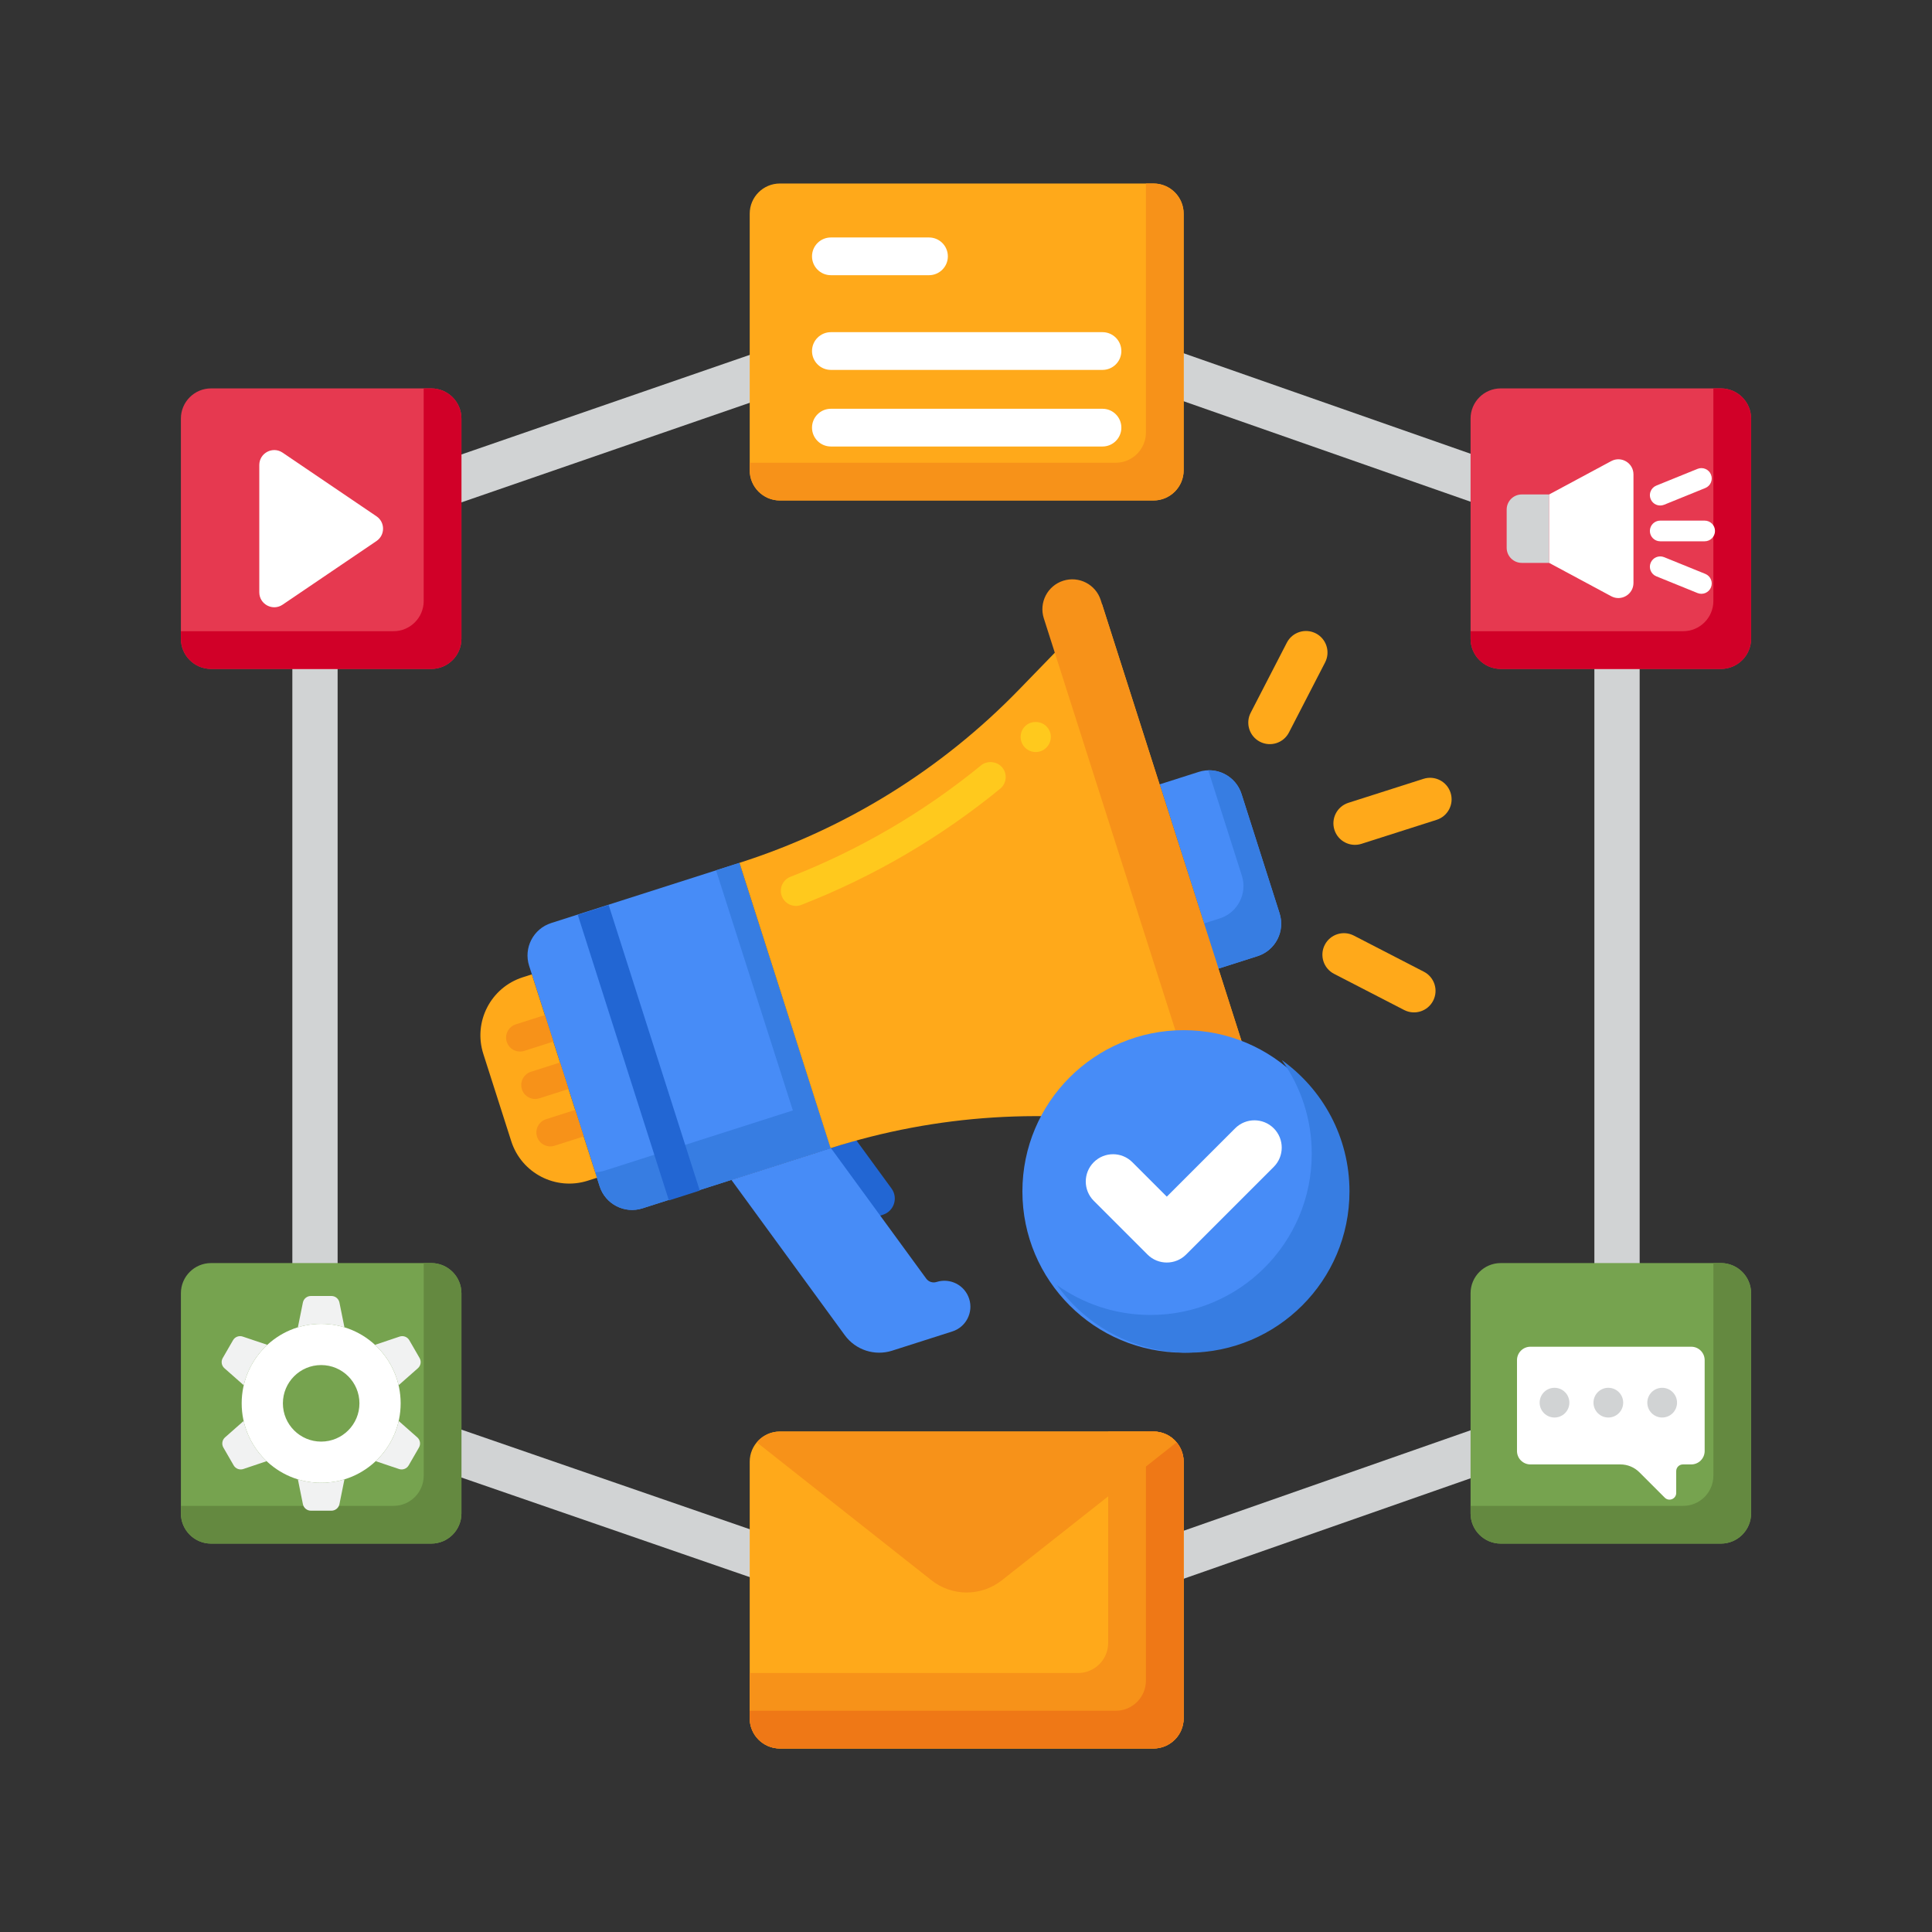 <svg id="Layer_1" height="512" viewBox="0 0 256 256" width="512" xmlns="http://www.w3.org/2000/svg"><rect x="0" y="0" width="256" height="256" fill="#333333" stroke="none"/><g><g><path d="m128.584 218.904c-.331 0-.662-.055-.979-.165l-86.847-30c-1.209-.417-2.021-1.556-2.021-2.835v-115.808c0-1.279.811-2.418 2.021-2.835l86.847-30c.639-.222 1.333-.22 1.971.004l85.679 30c1.203.421 2.009 1.557 2.009 2.832v115.809c0 1.275-.806 2.41-2.009 2.832l-85.679 30c-.322.11-.657.166-.992.166zm-83.847-35.137 83.84 28.961 82.686-28.952v-111.552l-82.686-28.952-83.84 28.961zm169.526 2.137h.01z" fill="#d1d3d4"/></g><g><g><g><path d="m152.841 66.315h-49.5c-2.209 0-4-1.791-4-4v-34c0-2.209 1.791-4 4-4h49.5c2.209 0 4 1.791 4 4v34c0 2.209-1.791 4-4 4z" fill="#ffa91a"/></g><g><path d="m152.841 24.315h-1v33c0 2.209-1.791 4-4 4h-48.5v1c0 2.209 1.791 4 4 4h49.5c2.209 0 4-1.791 4-4v-34c0-2.209-1.791-4-4-4z" fill="#f79219"/></g><g><g><path d="m123.096 36.466h-13c-1.381 0-2.5-1.119-2.5-2.5s1.119-2.5 2.5-2.5h13c1.381 0 2.5 1.119 2.5 2.5s-1.119 2.5-2.5 2.5z" fill="#fff"/></g><g><path d="m146.086 49.014h-35.99c-1.381 0-2.5-1.119-2.5-2.5s1.119-2.5 2.5-2.5h35.99c1.381 0 2.5 1.119 2.5 2.5s-1.119 2.5-2.5 2.5z" fill="#fff"/></g><g><path d="m146.086 59.164h-35.99c-1.381 0-2.5-1.119-2.5-2.5s1.119-2.5 2.5-2.5h35.99c1.381 0 2.5 1.119 2.5 2.5s-1.119 2.5-2.5 2.5z" fill="#fff"/></g></g></g><g><g><g><path d="m152.841 189.685h-49.5c-2.209 0-4 1.791-4 4v34c0 2.209 1.791 4 4 4h49.5c2.209 0 4-1.791 4-4v-34c0-2.209-1.791-4-4-4z" fill="#ffa91a"/></g></g><g><path d="m152.841 189.685h-6v28c0 2.209-1.791 4-4 4h-43.5v6c0 2.209 1.791 4 4 4h49.5c2.209 0 4-1.791 4-4v-34c0-2.209-1.791-4-4-4z" fill="#f79219"/></g><g><path d="m152.841 189.685h-1v33c0 2.209-1.791 4-4 4h-48.5v1c0 2.209 1.791 4 4 4h49.5c2.209 0 4-1.791 4-4v-34c0-2.209-1.791-4-4-4z" fill="#ef7816"/></g><g><path d="m152.841 189.685h-49.5c-1.231 0-2.332.556-3.066 1.431l23.149 18.277c2.735 2.16 6.596 2.16 9.331 0l23.151-18.277c-.733-.875-1.834-1.431-3.065-1.431z" fill="#f79219"/></g></g><g><g><g><g><path d="m57.142 51.465h-29.172c-2.209 0-4 1.791-4 4v29.172c0 2.209 1.791 4 4 4h29.172c2.209 0 4-1.791 4-4v-29.172c0-2.209-1.79-4-4-4z" fill="#e63950"/></g><g><path d="m57.142 51.465h-1v28.172c0 2.209-1.791 4-4 4h-28.172v1c0 2.209 1.791 4 4 4h29.172c2.209 0 4-1.791 4-4v-29.172c0-2.209-1.79-4-4-4z" fill="#d10028"/></g><g><path d="m49.887 71.69-12.44 8.432c-1.314.891-3.09-.051-3.09-1.639v-16.864c0-1.588 1.776-2.53 3.09-1.639l12.44 8.432c1.159.786 1.159 2.492 0 3.278z" fill="#fff"/></g></g><g><g><path d="m57.142 204.535h-29.172c-2.209 0-4-1.791-4-4v-29.172c0-2.209 1.791-4 4-4h29.172c2.209 0 4 1.791 4 4v29.172c0 2.209-1.79 4-4 4z" fill="#76a34f"/></g></g><g><path d="m57.142 167.363h-1v28.172c0 2.209-1.791 4-4 4h-28.172v1c0 2.209 1.791 4 4 4h29.172c2.209 0 4-1.791 4-4v-29.172c0-2.209-1.79-4-4-4z" fill="#648940"/></g><g><g><g><g><g><g><path d="m42.556 175.416c-5.817 0-10.533 4.716-10.533 10.533s4.716 10.533 10.533 10.533 10.533-4.716 10.533-10.533-4.716-10.533-10.533-10.533zm0 15.604c-2.8 0-5.071-2.27-5.071-5.071s2.27-5.071 5.071-5.071c2.8 0 5.071 2.27 5.071 5.071s-2.27 5.071-5.071 5.071z" fill="#fff"/></g><g><g><path d="m52.815 183.554 2.561-2.259c.386-.34.478-.905.221-1.35l-1.362-2.359c-.257-.445-.792-.648-1.28-.484l-3.265 1.098c1.528 1.407 2.639 3.261 3.125 5.354z" fill="#f1f2f2"/></g><g><path d="m29.736 181.295 2.561 2.259c.487-2.093 1.598-3.947 3.126-5.354l-3.266-1.098c-.487-.164-1.023.039-1.28.484l-1.362 2.359c-.257.445-.164 1.01.221 1.35z" fill="#f1f2f2"/></g><g><path d="m42.556 175.416c1.073 0 2.109.161 3.084.459l-.663-3.284c-.102-.504-.545-.866-1.059-.866h-2.724c-.514 0-.957.362-1.059.866l-.663 3.284c.976-.298 2.011-.459 3.084-.459z" fill="#f1f2f2"/></g><g><path d="m55.293 190.459-2.464-2.174c-.47 2.075-1.553 3.918-3.048 5.328l3.091 1.039c.487.164 1.023-.039 1.28-.484l1.362-2.359c.257-.445.165-1.01-.221-1.35z" fill="#f1f2f2"/></g><g><path d="m42.556 196.482c-1.073 0-2.109-.161-3.084-.459l.663 3.284c.102.504.545.866 1.059.866h2.724c.514 0 .957-.362 1.059-.866l.663-3.284c-.975.298-2.011.459-3.084.459z" fill="#f1f2f2"/></g><g><path d="m32.284 188.285-2.464 2.174c-.386.34-.478.905-.221 1.35l1.362 2.359c.257.445.792.648 1.28.484l3.091-1.039c-1.496-1.41-2.578-3.253-3.048-5.328z" fill="#f1f2f2"/></g></g></g></g></g></g></g></g><g><g><g><path d="m228.03 51.465h-29.172c-2.209 0-4 1.791-4 4v29.172c0 2.209 1.791 4 4 4h29.172c2.209 0 4-1.791 4-4v-29.172c0-2.209-1.791-4-4-4z" fill="#e63950"/></g><g><path d="m228.03 51.465h-1v28.172c0 2.209-1.791 4-4 4h-28.172v1c0 2.209 1.791 4 4 4h29.172c2.209 0 4-1.791 4-4v-29.172c0-2.209-1.791-4-4-4z" fill="#d10028"/></g></g><g><g><path d="m228.03 204.535h-29.172c-2.209 0-4-1.791-4-4v-29.172c0-2.209 1.791-4 4-4h29.172c2.209 0 4 1.791 4 4v29.172c0 2.209-1.791 4-4 4z" fill="#76a34f"/></g></g><g><path d="m228.03 167.363h-1v28.172c0 2.209-1.791 4-4 4h-28.172v1c0 2.209 1.791 4 4 4h29.172c2.209 0 4-1.791 4-4v-29.172c0-2.209-1.791-4-4-4z" fill="#648940"/></g></g></g><g><g><path d="m202.787 178.448h21.313c.982 0 1.777.796 1.777 1.777v12.042c0 .982-.796 1.777-1.777 1.777h-1.105c-.491 0-.889.398-.889.889v2.887c0 .792-.957 1.188-1.517.628l-3.363-3.363c-.667-.667-1.571-1.041-2.514-1.041h-11.926c-.982 0-1.777-.796-1.777-1.777v-12.042c.001-.981.797-1.777 1.778-1.777z" fill="#fff"/></g><g><g><path d="m218.277 185.859c0 1.088.882 1.969 1.97 1.969s1.969-.882 1.969-1.969c0-1.088-.882-1.969-1.969-1.969-1.088 0-1.97.882-1.97 1.969z" fill="#d1d3d4"/></g><g><circle cx="213.113" cy="185.859" fill="#d1d3d4" r="1.969"/></g><g><circle cx="205.98" cy="185.859" fill="#d1d3d4" r="1.969"/></g></g></g><g><g><g><path d="m205.27 74.585h-3.627c-1.105 0-2.001-.896-2.001-2.001v-5.066c0-1.105.896-2.001 2.001-2.001h3.627z" fill="#d1d3d4"/></g><g><path d="m213.495 79.004-8.225-4.419v-9.068l8.225-4.419c1.333-.716 2.948.249 2.948 1.763v14.381c0 1.513-1.615 2.479-2.948 1.762z" fill="#fff"/></g></g><g><path d="m225.876 71.725h-5.888c-.757 0-1.37-.613-1.37-1.37 0-.757.613-1.37 1.37-1.37h5.888c.757 0 1.37.614 1.37 1.37 0 .756-.613 1.37-1.37 1.37z" fill="#fff"/></g><g><path d="m225.959 64.667-5.456 2.215c-.701.285-1.5-.053-1.785-.754-.285-.701.053-1.5.754-1.785l5.456-2.215c.701-.285 1.5.053 1.785.754.285.701-.052 1.501-.754 1.785z" fill="#fff"/></g><g><path d="m219.473 76.366 5.456 2.215c.701.285 1.5-.053 1.785-.754.285-.701-.053-1.5-.754-1.785l-5.456-2.215c-.701-.285-1.5.053-1.785.754-.285.701.052 1.501.754 1.785z" fill="#fff"/></g></g></g><g><g><g><g><g><g><g><g><path d="m110.056 152.139-24.929 7.972c-2.373.759-4.913-.55-5.672-2.923l-9.342-29.209c-.759-2.373.55-4.913 2.923-5.672l24.929-7.972z" fill="#478cf7"/></g></g></g></g></g><g><path d="m97.966 114.335-3.085.987 10.176 31.817-24.929 7.972c-.421.135-.847.204-1.268.214l.596 1.863c.759 2.373 3.298 3.682 5.672 2.923l24.929-7.972z" fill="#377de2"/></g><g><path d="m161.45 128.347 5.175-1.65c2.374-.757 3.685-3.295 2.928-5.669l-5.044-15.821c-.757-2.374-3.295-3.685-5.669-2.928l-5.175 1.65z" fill="#478cf7"/></g><g><path d="m169.553 121.028-5.044-15.821c-.623-1.955-2.455-3.189-4.407-3.141l4.451 13.961c.757 2.374-.554 4.912-2.928 5.669l-2.083.664 1.908 5.986 5.175-1.65c2.374-.756 3.685-3.294 2.928-5.668z" fill="#377de2"/></g><g><g><path d="m79.094 156.061-1.204.385c-4.246 1.358-8.788-.983-10.146-5.229l-3.703-11.577c-1.358-4.246.983-8.788 5.229-10.146l1.203-.385z" fill="#ffa91a"/></g></g><g><g><path d="m190.359 108.632-9.955 3.179c-1.501.479-3.106-.349-3.585-1.85-.479-1.501.349-3.106 1.85-3.585l9.955-3.179c1.501-.479 3.106.349 3.585 1.85.479 1.5-.349 3.105-1.85 3.585z" fill="#ffa91a"/></g><g><path d="m175.584 87.771-4.792 9.287c-.722 1.4-2.443 1.949-3.843 1.227-1.4-.722-1.949-2.443-1.227-3.843l4.792-9.287c.722-1.4 2.443-1.949 3.843-1.227 1.399.722 1.949 2.443 1.227 3.843z" fill="#ffa91a"/></g><g><path d="m186.056 133.83-9.287-4.792c-1.4-.722-1.949-2.443-1.227-3.843.722-1.4 2.443-1.949 3.843-1.227l9.287 4.792c1.4.722 1.949 2.443 1.227 3.843-.722 1.4-2.443 1.95-3.843 1.227z" fill="#ffa91a"/></g></g><g><path d="m82.487 119.562h4.293v39.712h-4.293z" fill="#2266d3" transform="matrix(.953 -.304 .304 .953 -38.398 32.351)"/></g><g><path d="m115.031 161.588 1.963-.627c1.467-.468 2.044-2.236 1.136-3.479l-4.687-6.42-4.944 1.579z" fill="#2266d3"/></g><g><path d="m122.73 169.424-12.627-17.295-13.19 4.212 15.026 20.581c1.433 1.963 3.962 2.788 6.277 2.049l7.973-2.546c1.81-.578 2.809-2.514 2.231-4.324-.578-1.81-2.514-2.809-4.324-2.231-.504.161-1.054-.019-1.366-.446z" fill="#478cf7"/></g><g><path d="m73.323 138.017-3.855 1.231c-.971.31-2.009-.226-2.319-1.196-.31-.971.226-2.009 1.196-2.319l3.855-1.231z" fill="#f79219"/></g><g><path d="m75.329 144.301-3.855 1.231c-.971.31-2.009-.226-2.319-1.196-.31-.971.226-2.009 1.196-2.319l3.855-1.231z" fill="#f79219"/></g><g><path d="m77.336 150.584-3.855 1.231c-.971.31-2.009-.226-2.319-1.196-.31-.971.226-2.009 1.196-2.319l3.855-1.231z" fill="#f79219"/></g><g><path d="m97.983 114.329 12.073 37.81c14.05-4.486 28.99-5.435 43.494-2.762l15.525 2.861-23.053-72.194-10.994 11.329c-10.27 10.585-22.995 18.47-37.045 22.956z" fill="#ffa91a"/></g><g><path d="m105.47 120.04c-.83 0-1.57-.5-1.87-1.27-.19-.5-.18-1.05.03-1.53.22-.49.61-.87 1.11-1.06 9.14-3.58 17.64-8.54 25.26-14.77.82-.67 2.14-.54 2.81.29.34.41.49.93.44 1.46s-.31 1.01-.72 1.35c-7.94 6.49-16.79 11.66-26.32 15.38-.01.01-.01.01-.02.01-.23.09-.47.14-.72.14zm31.77-20.39c-.55 0-1.06-.22-1.44-.61-.37-.39-.57-.89-.56-1.43.01-.53.22-1.03.61-1.4.76-.74 2.08-.72 2.82.05.38.38.58.89.57 1.42s-.23 1.03-.61 1.4-.87.57-1.39.57z" fill="#ffc91d"/></g><g><path d="m166.675 157.741c2.083-.665 3.233-2.894 2.568-4.977l-23.388-73.245c-.665-2.083-2.894-3.233-4.977-2.568-2.083.665-3.233 2.894-2.568 4.977l23.388 73.245c.666 2.083 2.894 3.233 4.977 2.568z" fill="#f79219"/></g></g></g><g><g><g><circle cx="156.841" cy="157.87" fill="#478cf7" r="21.368"/></g></g><g><path d="m169.847 140.467c2.497 3.497 3.966 7.778 3.966 12.403 0 11.801-9.567 21.368-21.368 21.368-4.624 0-8.905-1.469-12.402-3.966 3.875 5.427 10.225 8.966 17.402 8.966 11.801 0 21.368-9.567 21.368-21.368 0-7.177-3.538-13.528-8.966-17.403z" fill="#377de2"/></g><g><g><g><path d="m154.606 167.292c-.926 0-1.851-.353-2.557-1.059l-7.12-7.12c-1.412-1.412-1.412-3.701 0-5.114 1.412-1.411 3.701-1.411 5.114 0l4.564 4.564 9.057-9.057c1.412-1.411 3.701-1.411 5.113 0 1.412 1.412 1.412 3.701 0 5.114l-11.613 11.613c-.708.706-1.633 1.059-2.558 1.059z" fill="#fff"/></g></g></g></g></g></g></svg>